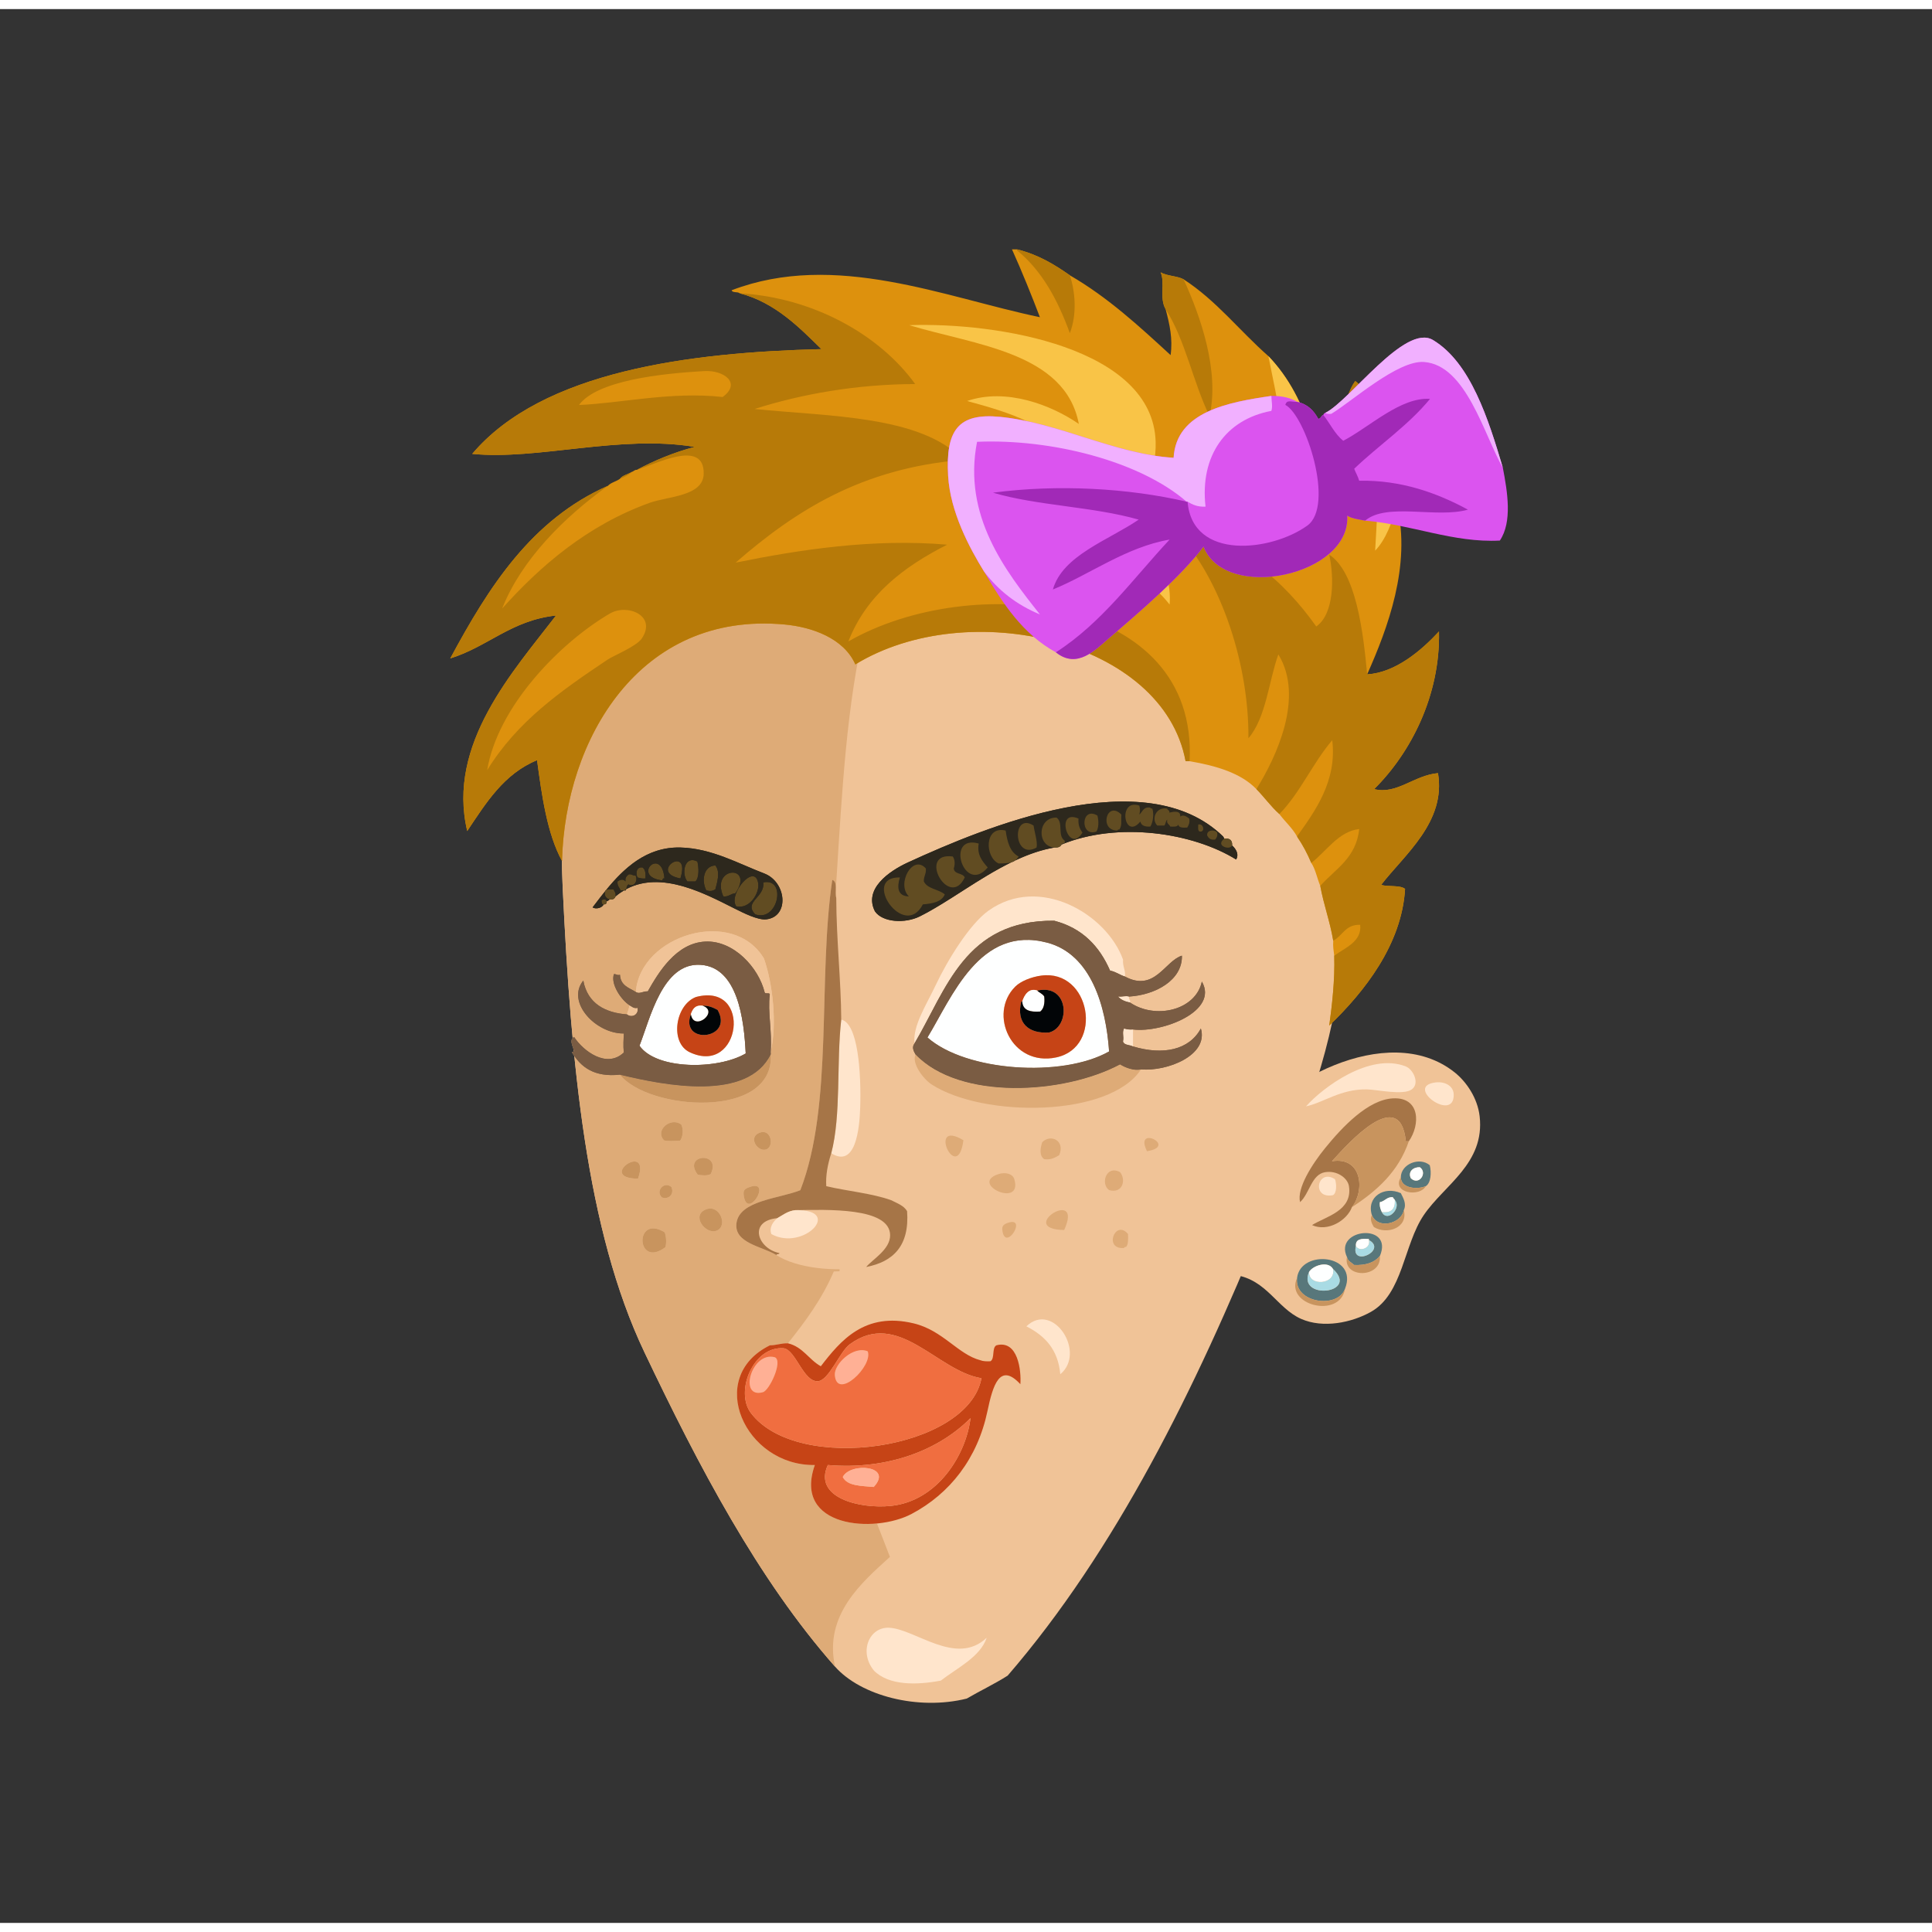 <svg xmlns="http://www.w3.org/2000/svg" width="387.295px" height="387.295px" viewBox="0 0 464.75 460.38"><rect x="0" y="0" width="464.75" height="460.38" fill="#333333" stroke="none"/><g transform="translate(24 24)"><g id="head"><g fill="" id="head" transform=""><g id="w02">					<path fill="#F0C397" d="M215.276,75.215c-10.257-0.729-24.437,1.63-32.64,4.08c-27.176,8.114-47.575,26.576-59.76,48.72       c-9.373,17.033-12.635,35.875-11.521,59.28c2.012,42.236,5.605,82.273,19.681,111.84c12.953,27.211,27.291,54.572,45.84,75.6       c6.178,6.986,19.923,10.604,31.68,7.68c3.232-1.887,6.709-3.529,9.84-5.52c25.939-30.047,45.279-69.154,61.439-108.961       c7.018-17.283,15.033-36.111,18-55.68C309.365,136.237,288.854,75.082,215.276,75.215z"/>					<path fill-rule="evenodd" fill="#DEAB77" d="M215.276,75.215c-14.382,11.59-23.734,28.192-30.479,47.761       c-0.892,2.584-1.645,5.719-2.16,8.399c-3.713,19.315-4.482,40.62-6,62.88c-1.85,27.136,0.038,52.47,1.199,77.519       c0.6,12.904-1.083,25.596,0.24,37.441c1.621,14.502,7.537,27.279,12,39.119c-6.704,6.092-15.963,13.949-13.199,26.4       c-18.549-21.027-32.887-48.389-45.84-75.6c-14.075-29.566-17.669-69.604-19.681-111.84       c-1.114-23.405,2.147-42.247,11.521-59.28c12.185-22.144,32.584-40.605,59.76-48.72       C190.84,76.845,205.02,74.485,215.276,75.215z"/>					<path fill-rule="evenodd" fill="#FFE5CC" d="M213.356,367.773c-1.533,4.629-7.124,7.275-11.04,10.32       c-5.783,1.096-12.474,1.229-16.08-2.4c-3.707-4.547-1.127-10.51,3.6-10.318C196.158,365.629,206.002,374.775,213.356,367.773z"/>				</g>				</g></g><g id="ears"><g fill="" id="ears" transform=""><g id="w09">					<path fill="#F0C397" d="M288.974,291.072c5.302,2.354,12.202,0.906,16.801-1.681c7.724-4.345,7.845-16.09,12.72-23.28       c4.93-7.271,14.726-12.406,13.44-23.76c-0.502-4.432-3.222-8.342-6-10.56c-16.295-13.003-44.361,3.396-49.681,14.88       c-4.971,10.731,0.379,22.424-3.12,33.84C280.748,281.688,283.189,288.503,288.974,291.072z"/>					<path fill-rule="evenodd" fill="#FFE5CC" d="M290.174,239.951c3.896-4.42,15.288-13.039,24-9.6       c1.757,0.693,3.437,4.059,1.44,5.52c-2.038,1.492-8.329,0.052-10.8,0C298.52,235.742,294.307,239.085,290.174,239.951z"/>					<path fill-rule="evenodd" fill="#FFE5CC" d="M321.374,234.191c2.165-0.251,4.258,0.801,4.32,2.881       C325.902,244.051,313.586,235.096,321.374,234.191z"/>					<path fill-rule="evenodd" fill="#A67547" d="M314.895,248.352c-0.24,0-0.48,0-0.721,0c-1.36-13.609-14.032,0.653-17.76,4.801       c7.257-1.169,7.963,7.054,4.8,11.039c-1.161,3.193-5.83,6.059-9.6,4.32c3.348-2.091,9.798-3.409,8.88-9.359       c-0.3-1.944-2.834-3.846-5.76-3.36c-3.261,0.54-3.704,5.126-6,7.2c-0.825-3.313,2.895-9.138,6-12.961       c4.202-5.173,10.355-11.676,16.319-12C317.698,237.671,317.661,244.419,314.895,248.352z"/>					<path fill-rule="evenodd" fill="#58777B" d="M318.974,259.152c-2.108,0.881-5.994,0.529-6-2.16       c0.067-3.213,4.537-4.932,6.961-2.881C320.375,255.843,320.229,258.391,318.974,259.152z M317.534,254.592       c-1.617-0.036-2.878,1.085-2.16,2.641C317.331,259.141,319.499,255.909,317.534,254.592z"/>					<path fill-rule="evenodd" fill="#FFE5CC" d="M297.134,257.472c0.399,1.112,0.462,3.337-0.479,3.84       C291.382,262.345,292.881,254.762,297.134,257.472z"/>					<path fill-rule="evenodd" fill="#58777B" d="M313.694,264.912c-0.57,3.263-6.269,4.725-7.681,1.199       c-1.35-4.33,2.911-7.086,6.96-5.279C313.486,261.9,314.431,263.338,313.694,264.912z M308.414,265.392       c1.396,2.625,4.786-1.06,3.12-2.88c-0.085-0.315-0.422-0.377-0.48-0.72c-1.515-0.075-1.87,1.009-3.119,1.2       C307.827,264.059,308.104,264.741,308.414,265.392z"/>					<path fill-rule="evenodd" fill="#FEFFFF" d="M311.534,262.512c0.125,2.125-0.858,3.143-3.12,2.88       c-0.31-0.65-0.587-1.333-0.479-2.399c1.249-0.191,1.604-1.275,3.119-1.2C311.112,262.135,311.449,262.196,311.534,262.512z"/>					<path fill-rule="evenodd" fill="#A9DBE4" d="M311.534,262.512c1.666,1.82-1.725,5.505-3.12,2.88       C310.676,265.654,311.659,264.637,311.534,262.512z"/>					<path fill-rule="evenodd" fill="#C8945E" d="M313.694,264.912c1.098,4.23-4.004,6.031-7.2,4.08       c-0.446-0.753-1.046-1.812-0.48-2.881C307.426,269.637,313.124,268.175,313.694,264.912z"/>					<path fill-rule="evenodd" fill="#58777B" d="M307.935,275.951c-1.269,1.532-3.304,2.298-6.24,2.16       c-0.562-0.639-1.497-0.902-1.681-1.92C296.764,269.27,311.362,267.881,307.935,275.951z M302.174,273.552       c-1.313,5.208,7.622,1.027,3.12-1.44c0-0.08,0-0.16,0-0.24C303.557,271.734,302.032,271.811,302.174,273.552z"/>					<path fill-rule="evenodd" fill="#FEFFFF" d="M305.294,272.111c0.557,2.012-2.38,2.944-3.12,1.44       c-0.142-1.741,1.383-1.817,3.12-1.681C305.294,271.951,305.294,272.031,305.294,272.111z"/>					<path fill-rule="evenodd" fill="#A9DBE4" d="M305.294,272.111c4.502,2.468-4.433,6.648-3.12,1.44       C302.914,275.056,305.851,274.123,305.294,272.111z"/>					<path fill-rule="evenodd" fill="#C8945E" d="M307.935,275.951c0.446,5.408-8.962,5.45-7.921,0.24       c0.184,1.018,1.119,1.281,1.681,1.92C304.631,278.249,306.666,277.483,307.935,275.951z"/>					<path fill-rule="evenodd" fill="#58777B" d="M299.534,283.871c-1.75,4.879-12.296,3.378-11.521-2.639       C288.856,274.225,302.88,275.502,299.534,283.871z M290.895,279.792c-2.862,6.851,12.194,5.269,5.76-0.72       C295.487,277.035,291.844,278.212,290.895,279.792z"/>					<path fill-rule="evenodd" fill="#FEFFFF" d="M296.654,279.072c0.818,3.797-5.91,4.287-5.76,0.72       C291.844,278.212,295.487,277.035,296.654,279.072z"/>					<path fill-rule="evenodd" fill="#A9DBE4" d="M296.654,279.072c6.435,5.988-8.622,7.57-5.76,0.72       C290.744,283.359,297.473,282.869,296.654,279.072z"/>					<path fill-rule="evenodd" fill="#C8945E" d="M314.895,248.352c-2.502,7.338-7.721,11.959-13.681,15.84       c3.163-3.985,2.457-12.208-4.8-11.039c3.728-4.147,16.399-18.41,17.76-4.801C314.414,248.352,314.654,248.352,314.895,248.352z       "/>					<path fill-rule="evenodd" fill="#C8945E" d="M312.974,256.992c0.006,2.689,3.892,3.041,6,2.16       C317.588,261.829,310.688,260.887,312.974,256.992z"/>					<path fill-rule="evenodd" fill="#C8945E" d="M288.014,281.232c-0.775,6.017,9.771,7.518,11.521,2.639       C298.321,291.135,284.989,287.797,288.014,281.232z"/>					<path fill-rule="evenodd" fill="#FEFFFF" d="M315.374,257.232c-0.718-1.556,0.543-2.677,2.16-2.641       C319.499,255.909,317.331,259.141,315.374,257.232z"/>				</g>				</g></g><g id="mouth"><g fill="" id="mouth" transform=""><g id="w03">					<path fill="#F0C397" d="M231.055,304.393c6.346-5.238-1.729-17.688-8.16-11.52       C227.252,295.074,230.527,298.359,231.055,304.393z"/>					<path fill="#F0C397" d="M172.015,326.232c-5.349,15.096,14.312,16.504,23.28,11.76c9.223-4.878,15.857-13.369,18.24-24.72       c1.299-6.194,2.97-11.851,7.92-6.479c0.238-3.27-0.572-10.727-5.761-9.36c-1.155,0.604-0.327,3.192-1.44,3.84       c-0.927,0.047-1.768,0.009-2.399-0.24c1.355-2.038-2.105-8.812-3.601-10.8c-5.511-7.331-22.932-11.152-31.68-10.561       c-2.829,6.611-6.846,12.035-11.039,17.28c-1.645-0.044-2.727,0.474-4.32,0.48C145.508,305.16,155.26,326.498,172.015,326.232z"/>					<path fill-rule="evenodd" fill="#FFE5CC" d="M231.055,304.393c-0.527-6.033-3.803-9.318-8.16-11.52       C229.325,286.704,237.4,299.154,231.055,304.393z"/>					<path fill-rule="evenodd" fill="#C64416" d="M211.854,301.032c0.632,0.249,1.473,0.287,2.399,0.24       c1.113-0.647,0.285-3.235,1.44-3.84c5.188-1.366,5.999,6.091,5.761,9.36c-4.95-5.371-6.621,0.285-7.92,6.479       c-2.383,11.351-9.018,19.842-18.24,24.72c-8.969,4.744-28.629,3.336-23.28-11.76c-16.755,0.266-26.507-21.072-10.8-28.8       c1.594-0.007,2.676-0.524,4.32-0.48c3.619,0.86,5.029,3.931,7.92,5.521c4.715-6.125,10.539-13.141,22.319-10.32       C202.85,293.847,206.45,299.647,211.854,301.032z M156.654,313.752c11.26,14.795,52.23,8.797,55.439-8.399       c-10.674-1.714-19.996-16.718-31.68-8.16c-2.403,1.761-5.033,8.745-7.68,8.88c-3.475,0.178-5.266-7.404-8.16-7.92       C157.266,297.485,152.674,308.521,156.654,313.752z M175.135,326.232c-3.6,7.883,7.686,10.589,15.119,9.84       c11.348-1.143,18.188-12.419,19.201-21.12C201.994,322.484,189.808,327.47,175.135,326.232z"/>					<path fill-rule="evenodd" fill="#FFB095" d="M184.734,298.873c1.352,3.52-7.389,11.902-7.92,5.76       C176.586,301.992,181.244,297.434,184.734,298.873z"/>					<path fill-rule="evenodd" fill="#FFB095" d="M162.414,300.313c1.977,0.942-1.314,7.956-2.879,8.4       C153.539,310.412,156.768,298.74,162.414,300.313z"/>					<path fill-rule="evenodd" fill="#F06E40" d="M209.455,314.952c-1.014,8.701-7.854,19.978-19.201,21.12       c-7.434,0.749-18.719-1.957-15.119-9.84C189.808,327.47,201.994,322.484,209.455,314.952z M178.734,329.112       c1.088,2.192,4.444,2.116,7.439,2.399C190.986,326.35,180.533,325.524,178.734,329.112z"/>					<path fill-rule="evenodd" fill="#FFB095" d="M186.174,331.512c-2.995-0.283-6.352-0.207-7.439-2.399       C180.533,325.524,190.986,326.35,186.174,331.512z"/>					<path fill-rule="evenodd" fill="#F06E40" d="M164.574,298.152c2.895,0.516,4.686,8.098,8.16,7.92       c2.646-0.135,5.276-7.119,7.68-8.88c11.684-8.558,21.006,6.446,31.68,8.16c-3.209,17.196-44.18,23.194-55.439,8.399       C152.674,308.521,157.266,297.485,164.574,298.152z M159.535,308.713c1.564-0.444,4.855-7.458,2.879-8.4       C156.768,298.74,153.539,310.412,159.535,308.713z M176.814,304.633c0.531,6.143,9.271-2.24,7.92-5.76       C181.244,297.434,176.586,301.992,176.814,304.633z"/>				</g>				</g></g><g id="eyes"><g fill="" id="eyes" transform=""><g id="w15">					<path fill="#F0C397" d="M265.113,209.939c-1.492,6.972-11.256,9.141-17.28,5.04c0.175-0.733-0.414-0.706-0.239-1.439       c6.298-0.374,12.867-3.916,12.719-9.839c-4.103,1.27-6.544,8.841-13.68,5.039c0.133-1.652-0.611-2.426-0.479-4.079       c-3.876-10.918-20.12-20.569-32.399-11.76c-4.516,3.239-9.862,11.921-12.721,17.998c-2.166,4.604-5.535,9.72-5.04,13.92       c-0.668,0.893-0.276,1.743,0.24,2.641c-0.985,2.194,1.933,5.958,3.84,7.2c12.393,8.068,42.824,8.002,50.4-3.601       c6.264,0.544,16.301-3.37,14.4-9.84c-2.793,5.178-9.076,6.495-16.32,4.32c0-1.36,0-2.721,0-4.08       C255.631,222.314,269.221,217.046,265.113,209.939z"/>					<path fill="#F0C397" d="M128.948,212.435c-1.608-1.005-3.675-1.505-3.808-4.137c-0.724,0.209-0.886-0.202-1.45-0.168       c-0.873,2.292,1.621,6.126,3.733,7.505c-0.141,0.788-0.361,1.505-0.613,2.193c-5.112-0.381-9.474-2.539-10.493-8.135       c-4.2,5.122,2.936,12.806,9.758,12.735c-0.08,1.454-0.2,2.874-0.016,4.567c-4.098,3.907-9.74-0.325-11.958-3.737       c-1.77,0.944,0.995,3.858-0.542,3.631c2.146,3.698,5.462,6.104,11.561,5.438c6.757,8.582,37.221,10.955,36.283-4.911       c-0.008-0.159-0.016-0.318-0.024-0.479c1.594-6.804,0.523-16.392-1.589-22.511C152.354,191.877,129.979,198.77,128.948,212.435       z"/>					<path fill="#F0C397" d="M135.753,248.144c1.081,0.239,2.469,0.14,3.847,0.051c0.652-0.789,0.875-2.648,0.291-3.858       C137.399,242.405,133.395,245.7,135.753,248.144z"/>					<path fill="#F0C397" d="M158.729,246.291c-2.921,1.092-0.424,4.781,1.64,4.005       C162.263,249.581,161.531,245.244,158.729,246.291z"/>					<path fill="#F0C397" d="M207.754,248.1C198.818,242.731,206.313,259.109,207.754,248.1L207.754,248.1z"/>					<path fill="#F0C397" d="M251.913,250.739C259.492,249.559,248.66,244.227,251.913,250.739L251.913,250.739z"/>					<path fill="#F0C397" d="M230.793,251.699c1.508-3.492-2.03-5.192-4.08-3.119c-0.502,1.444-0.723,3.286,0.48,4.08       C228.943,252.89,229.797,252.223,230.793,251.699z"/>					<path fill="#F0C397" d="M129.478,257.343C132.712,248.108,119.255,257.256,129.478,257.343L129.478,257.343z"/>					<path fill="#F0C397" d="M146.964,256.241c2.713-5.579-6.923-4.828-3.116,0.153       C144.793,256.558,146.102,256.708,146.964,256.241z"/>					<path fill="#F0C397" d="M245.434,255.779c-3.303-1.807-4.779,2.78-2.641,4.32C246.135,261.022,246.903,257.539,245.434,255.779       z"/>					<path fill="#F0C397" d="M219.993,257.46c-0.388-1.306-2.163-1.754-3.84-1.2C209.039,258.606,222.121,264.618,219.993,257.46z"/>					<path fill="#F0C397" d="M135.227,261.865c1.702,0.589,3.032-0.879,2.279-2.515       C135.798,257.855,133.571,260.313,135.227,261.865z"/>					<path fill="#F0C397" d="M156.25,259.389c-1.178,0.44-1.508,0.768-1.344,1.988C155.745,267.606,162.001,257.239,156.25,259.389z       "/>					<path fill="#F0C397" d="M145.939,264.702c-3.863,1.389-0.223,6.164,2.417,5.168       C151.195,268.798,149.185,263.536,145.939,264.702z"/>					<path fill="#F0C397" d="M231.993,269.699C236.816,259.035,220.162,269.511,231.993,269.699L231.993,269.699z"/>					<path fill="#F0C397" d="M218.313,268.02c-1.041,0.383-1.295,0.863-1.199,1.68C217.763,275.289,223.409,266.148,218.313,268.02z       "/>					<path fill="#F0C397" d="M136.057,273.839c0.309-0.918,0.221-2.71-0.177-3.595C128.499,265.767,129.011,279.126,136.057,273.839       z"/>					<path fill="#F0C397" d="M246.393,274.02c0.054-0.188,0.201-0.279,0.48-0.24c0.586-0.614,0.501-1.898,0.48-3.119       C244.285,267.012,241.395,274.464,246.393,274.02z"/>					<path fill-rule="evenodd" fill="#FFE5CC" d="M246.633,208.74c-1.289-0.39-2.188-1.172-3.6-1.439       c-2.574-5.905-6.709-10.25-13.439-11.999c-21.459-0.209-25.941,16.547-33.601,29.518c-0.495-4.2,2.875-9.315,5.04-13.92       c2.859-6.077,8.206-14.759,12.721-17.998c12.279-8.81,28.523,0.842,32.399,11.76       C246.021,206.313,246.766,207.087,246.633,208.74z"/>					<path fill-rule="evenodd" fill="#7A5C43" d="M246.633,208.74c7.136,3.802,9.577-3.769,13.68-5.039       c0.148,5.923-6.421,9.465-12.719,9.839c-0.975-0.26-1.317,0.093-2.641,0c0.674,0.766,1.686,1.193,2.88,1.439       c6.024,4.101,15.788,1.932,17.28-5.04c4.107,7.106-9.482,12.375-16.561,11.521c-0.873,0.074-1.562-0.038-2.16-0.24       c-0.512,1.129,0.037,1.829-0.239,3.12c0.259,0.941,1.632,0.768,2.399,1.2c7.244,2.175,13.527,0.857,16.32-4.32       c1.9,6.47-8.137,10.384-14.4,9.84c-1.658,0.411-3.814-0.413-5.039-1.2c-13.619,7.234-38.592,8.691-49.201-2.399       c-0.516-0.897-0.908-1.748-0.24-2.641c7.66-12.971,12.142-29.727,33.601-29.518c6.73,1.749,10.865,6.093,13.439,11.999       C244.445,207.568,245.344,208.35,246.633,208.74z M227.913,200.582c-16.278-4.298-22.966,13.25-28.8,22.798       c9.237,8.182,32.387,9.75,43.68,3.359C242.047,215.915,238.497,203.375,227.913,200.582z"/>					<path fill-rule="evenodd" fill="#F0C397" d="M161.38,226.938c0.384-5.354-0.751-9.485-0.205-13.927       c-0.086-0.494-1.056-0.014-1.222-0.421c-1.448-6.035-7.5-12.605-14.301-12.273c-7.017,0.344-11.241,7.426-13.828,11.977       c-1.085-0.1-2.015,0.756-2.876,0.142c1.031-13.665,23.406-20.558,30.843-8.008C161.904,210.546,162.975,220.134,161.38,226.938       z"/>					<path fill-rule="evenodd" fill="#FEFFFF" d="M242.793,226.739c-11.293,6.391-34.443,4.822-43.68-3.359       c5.834-9.548,12.522-27.096,28.8-22.798C238.497,203.375,242.047,215.915,242.793,226.739z M220.233,211.14       c-6.616,6.58-0.895,19.326,9.84,17.04c11.51-2.451,8.239-21.269-3.601-19.679C224.025,208.829,221.509,209.871,220.233,211.14z       "/>					<path fill-rule="evenodd" fill="#FEFFFF" d="M155.388,227.232c-6.815,3.991-21.553,3.917-25.563-1.865       c2.56-6.479,5.518-20.021,14.661-19.465C153.469,206.449,154.988,219.029,155.388,227.232z M141.917,226.935       c12.372,5.838,15.184-16.913,1.508-13.29C138.436,215.537,137.049,224.638,141.917,226.935z"/>					<path fill-rule="evenodd" fill="#C64416" d="M226.473,208.5c11.84-1.59,15.11,17.228,3.601,19.679       c-10.734,2.286-16.456-10.46-9.84-17.04C221.509,209.871,224.025,208.829,226.473,208.5z M221.913,214.739       c-0.08,0-0.159,0-0.239,0c-1.301,5.117,1.738,7.82,6.719,7.44c5.183-1.393,4.836-11.815-2.879-10.08       C223.537,211.372,222.374,213.188,221.913,214.739z"/>					<path fill-rule="evenodd" fill="#FEFFFF" d="M225.514,212.1c0.499,0.54,1.307,0.773,1.68,1.44c0.171,1.69-0.115,2.925-0.96,3.6       c-2.427,0.187-4.2-0.28-4.32-2.4C222.374,213.188,223.537,211.372,225.514,212.1z"/>					<path fill-rule="evenodd" fill="#020507" d="M225.514,212.1c7.715-1.735,8.062,8.688,2.879,10.08       c-4.98,0.38-8.02-2.323-6.719-7.44c0.08,0,0.159,0,0.239,0c0.12,2.12,1.894,2.587,4.32,2.4c0.845-0.675,1.131-1.909,0.96-3.6       C226.82,212.873,226.013,212.64,225.514,212.1z"/>					<path fill-rule="evenodd" fill="#C64416" d="M143.425,213.645c13.675-3.623,10.864,19.128-1.508,13.29       C137.049,224.638,138.436,215.537,143.425,213.645z M142.188,217.79c-2.755,7.461,10.483,6.144,6.437-1.037       c-1.027-0.552-2.097-1.057-3.655-1.022C143.105,215.568,142.607,216.644,142.188,217.79z"/>					<path fill-rule="evenodd" fill="#FFE5CC" d="M247.594,213.54c-0.175,0.733,0.414,0.706,0.239,1.439       c-1.194-0.246-2.206-0.674-2.88-1.439C246.276,213.633,246.619,213.28,247.594,213.54z"/>					<path fill-rule="evenodd" fill="#F0C397" d="M127.423,215.634c0.589,0.277,0.926,0.831,1.953,0.624       c0.311,1.697-1.44,2.5-2.566,1.569C127.063,217.139,127.282,216.422,127.423,215.634z"/>					<path fill-rule="evenodd" fill="#FEFFFF" d="M144.97,215.73c4.203,1.363-2.068,6.43-2.782,2.06       C142.607,216.644,143.105,215.568,144.97,215.73z"/>					<path fill-rule="evenodd" fill="#020507" d="M144.97,215.73c1.558-0.034,2.627,0.471,3.655,1.022       c4.046,7.181-9.192,8.498-6.437,1.037C142.902,222.16,149.173,217.094,144.97,215.73z"/>					<path fill-rule="evenodd" fill="#FFE5CC" d="M248.553,221.46c0,1.359,0,2.72,0,4.08c-0.768-0.433-2.141-0.259-2.399-1.2       c0.276-1.291-0.272-1.991,0.239-3.12C246.991,221.422,247.68,221.534,248.553,221.46z"/>					<path fill-rule="evenodd" fill="#DEAB77" d="M196.233,227.46c10.609,11.091,35.582,9.634,49.201,2.399       c1.225,0.787,3.381,1.611,5.039,1.2c-7.576,11.603-38.007,11.669-50.4,3.601C198.166,233.418,195.248,229.654,196.233,227.46z"/>					<path fill-rule="evenodd" fill="#C8945E" d="M161.404,227.416c0.938,15.866-29.525,13.493-36.283,4.911       C136.059,234.985,155.838,238.817,161.404,227.416z"/>					<path fill-rule="evenodd" fill="#C8945E" d="M139.89,244.336c0.584,1.21,0.362,3.069-0.291,3.858       c-1.378,0.089-2.766,0.188-3.847-0.051C133.395,245.7,137.399,242.405,139.89,244.336z"/>					<path fill-rule="evenodd" fill="#C8945E" d="M158.729,246.291c2.802-1.047,3.534,3.29,1.64,4.005       C158.305,251.072,155.808,247.383,158.729,246.291z"/>					<path fill-rule="evenodd" fill="#DEAB77" d="M207.754,248.1C206.313,259.109,198.818,242.731,207.754,248.1L207.754,248.1z"/>					<path fill-rule="evenodd" fill="#DEAB77" d="M251.913,250.739C248.66,244.227,259.492,249.559,251.913,250.739L251.913,250.739       z"/>					<path fill-rule="evenodd" fill="#DEAB77" d="M230.793,251.699c-0.996,0.523-1.85,1.19-3.6,0.961       c-1.203-0.794-0.982-2.636-0.48-4.08C228.763,246.507,232.301,248.207,230.793,251.699z"/>					<path fill-rule="evenodd" fill="#C8945E" d="M129.478,257.343C119.255,257.256,132.712,248.108,129.478,257.343       L129.478,257.343z"/>					<path fill-rule="evenodd" fill="#C8945E" d="M146.964,256.241c-0.863,0.467-2.171,0.316-3.116,0.153       C140.041,251.413,149.677,250.662,146.964,256.241z"/>					<path fill-rule="evenodd" fill="#DEAB77" d="M245.434,255.779c1.47,1.76,0.701,5.243-2.641,4.32       C240.654,258.56,242.131,253.973,245.434,255.779z"/>					<path fill-rule="evenodd" fill="#DEAB77" d="M216.153,256.26c1.677-0.554,3.452-0.105,3.84,1.2       C222.121,264.618,209.039,258.606,216.153,256.26z"/>					<path fill-rule="evenodd" fill="#C8945E" d="M137.506,259.351c0.753,1.636-0.577,3.104-2.279,2.515       C133.571,260.313,135.798,257.855,137.506,259.351z"/>					<path fill-rule="evenodd" fill="#C8945E" d="M156.25,259.389c5.751-2.149-0.506,8.218-1.344,1.988       C154.743,260.156,155.072,259.829,156.25,259.389z"/>					<path fill-rule="evenodd" fill="#C8945E" d="M145.939,264.702c3.246-1.166,5.256,4.096,2.417,5.168       C145.717,270.866,142.076,266.091,145.939,264.702z"/>					<path fill-rule="evenodd" fill="#DEAB77" d="M231.993,269.699C220.162,269.511,236.816,259.035,231.993,269.699       L231.993,269.699z"/>					<path fill-rule="evenodd" fill="#DEAB77" d="M218.313,268.02c5.097-1.871-0.55,7.27-1.199,1.68       C217.018,268.883,217.271,268.402,218.313,268.02z"/>					<path fill-rule="evenodd" fill="#C8945E" d="M135.879,270.244c0.398,0.885,0.486,2.677,0.177,3.595       C129.011,279.126,128.499,265.767,135.879,270.244z"/>					<path fill-rule="evenodd" fill="#DEAB77" d="M247.354,270.66c0.021,1.221,0.105,2.505-0.48,3.119       c-0.279-0.039-0.427,0.053-0.48,0.24C241.395,274.464,244.285,267.012,247.354,270.66z"/>					<path fill-rule="evenodd" fill="#7A5C43" d="M125.122,232.327c-6.099,0.665-9.415-1.74-11.561-5.438       c1.537,0.228-1.228-2.687,0.542-3.631c2.219,3.412,7.861,7.645,11.958,3.737c-0.184-1.693-0.064-3.113,0.016-4.567       c-6.822,0.07-13.958-7.613-9.758-12.735c1.019,5.596,5.381,7.754,10.493,8.135c1.126,0.931,2.877,0.128,2.566-1.569       c-1.027,0.207-1.364-0.347-1.953-0.624c-2.113-1.379-4.606-5.213-3.733-7.505c0.564-0.033,0.726,0.378,1.45,0.168       c0.133,2.632,2.2,3.132,3.808,4.137c0.862,0.614,1.791-0.241,2.876-0.142c2.587-4.551,6.811-11.633,13.828-11.977       c6.801-0.332,12.853,6.238,14.301,12.273c0.166,0.407,1.136-0.073,1.222,0.421c-0.546,4.441,0.589,8.573,0.205,13.927       c0.008,0.16,0.016,0.319,0.024,0.479C155.838,238.817,136.059,234.985,125.122,232.327z M144.486,205.902       c-9.143-0.557-12.101,12.985-14.661,19.465c4.009,5.782,18.748,5.856,25.563,1.865       C154.988,219.029,153.469,206.449,144.486,205.902z"/>					<path fill-rule="evenodd" fill="#7A5C43" d="M246.633,208.74c7.136,3.802,9.577-3.769,13.68-5.039       c0.148,5.923-6.421,9.465-12.719,9.839c-0.975-0.26-1.317,0.093-2.641,0c0.674,0.766,1.686,1.193,2.88,1.439       c6.024,4.101,15.788,1.932,17.28-5.04c4.107,7.106-9.482,12.375-16.561,11.521c-0.873,0.074-1.562-0.038-2.16-0.24       c-0.512,1.129,0.037,1.829-0.239,3.12c0.259,0.941,1.632,0.768,2.399,1.2c7.244,2.175,13.527,0.857,16.32-4.32       c1.9,6.47-8.137,10.384-14.4,9.84c-1.658,0.411-3.814-0.413-5.039-1.2c-13.619,7.234-38.592,8.691-49.201-2.399       c-0.516-0.897-0.908-1.748-0.24-2.641c7.66-12.971,12.142-29.727,33.601-29.518c6.73,1.749,10.865,6.093,13.439,11.999       C244.445,207.568,245.344,208.35,246.633,208.74z M227.913,200.582c-16.278-4.298-22.966,13.25-28.8,22.798       c9.237,8.182,32.387,9.75,43.68,3.359C242.047,215.915,238.497,203.375,227.913,200.582z"/>					<path fill-rule="evenodd" fill="#7A5C43" d="M125.122,232.327c-6.099,0.665-9.415-1.74-11.561-5.438       c1.537,0.228-1.228-2.687,0.542-3.631c2.219,3.412,7.861,7.645,11.958,3.737c-0.184-1.693-0.064-3.113,0.016-4.567       c-6.822,0.07-13.958-7.613-9.758-12.735c1.019,5.596,5.381,7.754,10.493,8.135c1.126,0.931,2.877,0.128,2.566-1.569       c-1.027,0.207-1.364-0.347-1.953-0.624c-2.113-1.379-4.606-5.213-3.733-7.505c0.564-0.033,0.726,0.378,1.45,0.168       c0.133,2.632,2.2,3.132,3.808,4.137c0.862,0.614,1.791-0.241,2.876-0.142c2.587-4.551,6.811-11.633,13.828-11.977       c6.801-0.332,12.853,6.238,14.301,12.273c0.166,0.407,1.136-0.073,1.222,0.421c-0.546,4.441,0.589,8.573,0.205,13.927       c0.008,0.16,0.016,0.319,0.024,0.479C155.838,238.817,136.059,234.985,125.122,232.327z M144.486,205.902       c-9.143-0.557-12.101,12.985-14.661,19.465c4.009,5.782,18.748,5.856,25.563,1.865       C154.988,219.029,153.469,206.449,144.486,205.902z"/>				</g>				</g></g><g id="eyebrow"><g fill="" id="eyebrow" transform=""><g id="w02">					<path fill="none" d="M122.635,190.167c-0.112-0.026-0.22-0.064-0.32-0.112C122.415,190.103,122.521,190.141,122.635,190.167z"/>					<polygon fill="none" points="121.621,188.14 121.621,188.141 121.62,188.143      "/>					<polygon fill="none" points="121.775,187.953 121.775,187.953 121.775,187.953      "/>					<path fill="none" d="M219.261,181.248c0.01-0.003,0.021-0.004,0.031-0.007l0,0       C219.282,181.244,219.271,181.245,219.261,181.248z"/>					<polygon fill="none" points="126.632,187.708 126.632,187.708 126.632,187.708      "/>					<path fill="none" d="M220.591,180.447c0.011-0.012,0.023-0.022,0.034-0.034C220.614,180.424,220.602,180.434,220.591,180.447z"/>					<path fill="none" d="M218.677,181.38c-0.011,0.002-0.025,0.003-0.036,0.005C218.651,181.383,218.666,181.382,218.677,181.38z"/>					<path fill="none" d="M126.754,187.266c0.008-0.033,0.018-0.065,0.026-0.099C126.771,187.201,126.762,187.233,126.754,187.266z"/>					<path fill="none" d="M126.938,186.788c-0.047,0.07-0.085,0.148-0.115,0.235C126.854,186.936,126.892,186.858,126.938,186.788z"/>					<path fill="none" d="M122.181,189.975c-0.048-0.028-0.098-0.054-0.142-0.087C122.083,189.921,122.133,189.947,122.181,189.975z       "/>					<path fill="none" d="M121.813,189.674c0.02,0.022,0.043,0.04,0.063,0.062C121.856,189.715,121.833,189.697,121.813,189.674z"/>					<path fill="none" d="M121.658,189.448c-0.005-0.009-0.011-0.017-0.016-0.024C121.647,189.431,121.653,189.439,121.658,189.448z       "/>					<path fill="none" d="M126.979,186.735c0.058-0.07,0.123-0.131,0.215-0.167C127.103,186.604,127.036,186.665,126.979,186.735z"/>					<path fill="#2D281D" d="M272.395,177.208c0.086-1.286-0.598-1.803-1.92-1.68c0.001-0.241-0.194-0.286-0.24-0.48       c-18.786-18.332-57.376-2.244-75.84,6.24c-4.578,2.104-10.678,6.393-7.92,11.76c1.861,2.688,7.256,2.966,10.8,1.2       c6.713-3.344,14.114-9.143,22.018-13.007c-0.01,0.003-0.021,0.004-0.031,0.007c0.01-0.003,0.021-0.004,0.031-0.007l0,0l0,0       c0.1-0.03,0.186-0.071,0.277-0.107c0.056-0.022,0.115-0.041,0.168-0.066c0.137-0.063,0.262-0.139,0.383-0.22       c3.113-1.46,6.3-2.609,9.555-3.16c0.854,0.055,1.438-0.161,1.68-0.72c13.657-5.576,31.545-2.864,42,3.601       C274.179,179.172,273.109,177.838,272.395,177.208z M218.641,181.385c0.011-0.002,0.025-0.003,0.036-0.005       C218.666,181.382,218.651,181.383,218.641,181.385z M220.591,180.447c0.011-0.013,0.023-0.022,0.034-0.034       C220.614,180.424,220.602,180.435,220.591,180.447z"/>					<path fill="#2D281D" d="M159.834,183.927c-6.256-2.38-12.648-6.05-20.159-6.24c-8.141-0.205-13.635,5.033-17.899,10.266l0,0       l0,0l0,0c-0.03,0.021-0.075,0.028-0.101,0.055c-0.023,0.045-0.034,0.089-0.054,0.134c0,0,0,0,0-0.001       c0,0.002,0,0.002-0.001,0.003c0.001-0.001,0.001-0.001,0.001-0.002c-1.094,1.352-2.11,2.698-3.066,3.946       c0.843,0.546,2.371,0.07,2.64-0.72c0.523,0.043,0.764-0.196,0.72-0.72c0.284-0.117,0.544-0.257,0.721-0.48       c-0.113-0.026-0.22-0.064-0.32-0.112c0.101,0.048,0.208,0.086,0.32,0.112c0.849,0.129,1.236-0.203,1.439-0.72       c0.664-0.559,1.347-1.03,2.041-1.44c0.12,0,0.239,0,0.359,0c0.07-0.082,0.118-0.187,0.157-0.3l0,0l0,0l0,0l0,0       c8.499-4.548,18.918,1.063,26.003,4.62c2.172,1.09,5.674,2.861,7.68,2.64C165.953,194.344,165.224,185.989,159.834,183.927z        M126.938,186.788c-0.047,0.07-0.085,0.148-0.115,0.235C126.854,186.936,126.892,186.858,126.938,186.788z M121.643,189.423       c0.005,0.008,0.011,0.016,0.016,0.024C121.653,189.439,121.647,189.431,121.643,189.423z M121.813,189.674       c0.02,0.022,0.043,0.041,0.063,0.062C121.856,189.714,121.833,189.697,121.813,189.674z M122.039,189.888       c0.044,0.033,0.094,0.059,0.142,0.087C122.133,189.947,122.083,189.921,122.039,189.888z M126.78,187.167       c-0.009,0.033-0.019,0.065-0.026,0.099C126.762,187.233,126.771,187.201,126.78,187.167z M126.979,186.735       c0.057-0.07,0.123-0.131,0.215-0.167C127.103,186.604,127.037,186.665,126.979,186.735z"/>					<path fill-rule="evenodd" fill="#2D281D" d="M270.475,175.528c-0.28,0.359-0.693,0.587-0.72,1.199       c0.101,0.925,2.122,1.445,2.64,0.48c0.715,0.631,1.784,1.965,0.96,3.36c-10.455-6.465-28.343-9.177-42-3.601       c0.097-0.463,1.099-0.021,0.72-0.96c-1.755-1.244-0.209-4.304-1.92-5.52c-4.629-0.084-4.813,6.938-0.479,7.199       c-11.842,2.002-22.821,11.788-32.4,16.561c-3.544,1.766-8.938,1.487-10.8-1.2c-2.758-5.367,3.342-9.656,7.92-11.76       c18.464-8.484,57.054-24.572,75.84-6.24C270.28,175.242,270.476,175.287,270.475,175.528z M250.314,171.448       c0.225,0.976,1.108,1.291,2.399,1.2c0.639-0.943,0.923-3.041,0.48-4.32c-0.187-0.054-0.474-0.007-0.48-0.24       c-1.704-0.265-1.851,1.029-2.64,1.68c0.209-0.954,0.209-1.205,0-2.159C244.799,165.786,246.381,176.169,250.314,171.448z        M254.395,172.408c0.56,0,1.12,0,1.68,0c0.348-0.373,0.32-1.12,0.72-1.44c-0.244,1.045,0.497,1.104,0.721,1.681       c0.825,0.024,1.724,0.123,1.92-0.48c0.153,0.807,1.15,0.77,2.16,0.72c0.315-0.563,0.669-1.091,0.479-2.16       c-0.495-0.367-1.406-1.113-2.16-0.479c0.134-1.535-1.618-1.205-2.64-0.96c0.175-0.655-0.477-0.483-0.48-0.96       C254.084,167.789,252.854,170.875,254.395,172.408z M244.794,173.608c0.053-0.188,0.201-0.279,0.48-0.24       c0.676-1.09,0.352-1.837,0.48-3.601C242.235,166.211,240.275,173.626,244.794,173.608z M239.755,173.847       c0.543-0.969,0.593-2.378,0.239-3.84C235.995,167.616,235.734,175.296,239.755,173.847z M236.395,174.087       c-0.772-1.028-1.059-1.965-0.96-3.36C229.646,168.185,233.056,179.611,236.395,174.087z M225.354,177.687       c0.274-1.45-0.489-3.572-0.72-5.279C219.292,169.007,219.699,180.906,225.354,177.687z M264.954,173.847       c0.961-0.283,0.406-2.02-0.72-1.68C264.267,172.935,263.998,174.004,264.954,173.847z M216.234,181.528       c2.638-0.021,3.952-0.192,4.8-1.681c-2.076-1.044-2.722-3.518-3.12-6.239C212.699,172.376,212.885,180.048,216.234,181.528z        M266.395,174.807c0.339,0.621,0.775,1.145,1.92,0.96c0.318-0.401,0.636-0.804,0.479-1.68       C268.207,173.28,266.183,173.425,266.395,174.807z M213.595,182.488c-1.32-1.542-2.624-3.046-2.16-5.761       C203.235,174.442,207.945,189.25,213.595,182.488z M208.074,184.887c-0.47-1.13-2.518-0.682-2.64-2.16       c0.333-1.061,0.285-2.098-0.24-2.88C196.468,178.686,204.354,192.74,208.074,184.887z M194.635,189.448       c-2.725-0.051-2.909-2.187-2.16-4.561c-9.477-0.213,1.005,15.237,5.52,6.48c2.36-0.2,4.534-0.586,5.28-2.4       c-1.45-1.27-4.169-1.271-5.04-3.12c-0.07-1.27,0.621-1.778,0.479-3.12C195.57,179.174,191.569,186.463,194.635,189.448z"/>					<path fill-rule="evenodd" fill="#614C22" d="M256.794,168.328c0.004,0.477,0.655,0.305,0.48,0.96       c1.021-0.245,2.773-0.575,2.64,0.96c0.754-0.634,1.665,0.112,2.16,0.479c0.189,1.069-0.164,1.597-0.479,2.16       c-1.01,0.05-2.007,0.087-2.16-0.72c-0.196,0.604-1.095,0.505-1.92,0.48c-0.224-0.577-0.965-0.636-0.721-1.681       c-0.399,0.32-0.372,1.067-0.72,1.44c-0.56,0-1.12,0-1.68,0C252.854,170.875,254.084,167.789,256.794,168.328z"/>					<path fill-rule="evenodd" fill="#614C22" d="M245.755,169.767c-0.129,1.764,0.195,2.511-0.48,3.601       c-0.279-0.039-0.428,0.053-0.48,0.24C240.275,173.626,242.235,166.211,245.755,169.767z"/>					<path fill-rule="evenodd" fill="#614C22" d="M239.994,170.007c0.354,1.462,0.304,2.871-0.239,3.84       C235.734,175.296,235.995,167.616,239.994,170.007z"/>					<path fill-rule="evenodd" fill="#614C22" d="M235.435,170.727c-0.099,1.396,0.188,2.332,0.96,3.36       C233.056,179.611,229.646,168.185,235.435,170.727z"/>					<path fill-rule="evenodd" fill="#614C22" d="M231.354,176.967c-0.242,0.559-0.826,0.774-1.68,0.72       c-4.334-0.262-4.149-7.283,0.479-7.199c1.711,1.216,0.165,4.275,1.92,5.52C232.453,176.947,231.451,176.504,231.354,176.967z"/>					<path fill-rule="evenodd" fill="#614C22" d="M224.635,172.408c0.23,1.707,0.994,3.829,0.72,5.279       C219.699,180.906,219.292,169.007,224.635,172.408z"/>					<path fill-rule="evenodd" fill="#614C22" d="M264.234,172.167c1.126-0.34,1.681,1.396,0.72,1.68       C263.998,174.004,264.267,172.935,264.234,172.167z"/>					<path fill-rule="evenodd" fill="#614C22" d="M217.914,173.608c0.398,2.722,1.044,5.195,3.12,6.239       c-0.848,1.488-2.162,1.659-4.8,1.681C212.885,180.048,212.699,172.376,217.914,173.608z"/>					<path fill-rule="evenodd" fill="#614C22" d="M268.794,174.087c0.156,0.876-0.161,1.278-0.479,1.68       c-1.145,0.185-1.581-0.339-1.92-0.96C266.183,173.425,268.207,173.28,268.794,174.087z"/>					<path fill-rule="evenodd" fill="#614C22" d="M270.475,175.528c1.322-0.123,2.006,0.394,1.92,1.68       c-0.518,0.965-2.539,0.444-2.64-0.48C269.781,176.115,270.194,175.887,270.475,175.528z"/>					<path fill-rule="evenodd" fill="#614C22" d="M211.435,176.727c-0.464,2.715,0.84,4.219,2.16,5.761       C207.945,189.25,203.235,174.442,211.435,176.727z"/>					<path fill-rule="evenodd" fill="#614C22" d="M205.194,179.847c0.525,0.782,0.573,1.819,0.24,2.88       c0.122,1.479,2.17,1.03,2.64,2.16C204.354,192.74,196.468,178.686,205.194,179.847z"/>					<path fill-rule="evenodd" fill="#614C22" d="M139.675,185.127C131.749,183.654,142.302,176.635,139.675,185.127       L139.675,185.127z"/>					<path fill-rule="evenodd" fill="#614C22" d="M143.755,181.047c0.353,1.459,0.48,3.947-0.48,4.8c-0.64,0-1.28,0-1.92,0       C139.893,184.124,140.56,179.461,143.755,181.047z"/>					<path fill-rule="evenodd" fill="#614C22" d="M135.834,185.127c-0.408-0.088-0.452,0.188-0.479,0.48       C127.719,184.713,135.167,177.198,135.834,185.127z"/>					<path fill-rule="evenodd" fill="#614C22" d="M198.714,182.727c0.142,1.342-0.55,1.851-0.479,3.12       c0.871,1.85,3.59,1.851,5.04,3.12c-0.746,1.814-2.92,2.2-5.28,2.4c-4.515,8.757-14.996-6.693-5.52-6.48       c-0.749,2.374-0.564,4.51,2.16,4.561C191.569,186.463,195.57,179.174,198.714,182.727z"/>					<path fill-rule="evenodd" fill="#614C22" d="M148.074,187.767c-0.769,0.428-1.211,0.466-2.16,0.24       c-1.202-2.223-0.724-5.896,2.16-6C149.382,183.57,148.441,186.286,148.074,187.767z"/>					<path fill-rule="evenodd" fill="#614C22" d="M130.555,182.488c0.679,0.441,0.792,1.447,0.72,2.64       c-0.825,0.105-1.346-0.095-1.92-0.24C128.872,183.855,129.083,182.273,130.555,182.488z"/>					<path fill-rule="evenodd" fill="#614C22" d="M149.994,189.448c-3.186-7.32,7.684-7.677,2.88-0.721       C151.704,188.757,151.35,189.602,149.994,189.448z"/>					<path fill-rule="evenodd" fill="#614C22" d="M127.194,184.167c0.833-0.192,0.923,0.357,1.68,0.24       c0.674,1.313-0.389,2.915-1.68,2.16c-0.518,0.202-0.387,1.053-0.72,1.439c-0.4,0-0.8,0-1.2,0       c-0.237-0.723-0.849-1.071-0.72-2.16c0.585-0.454,1.424-0.662,1.92,0C126.32,184.894,126.779,184.552,127.194,184.167z"/>					<path fill-rule="evenodd" fill="#614C22" d="M153.114,191.847c-2.082-2.858,4.503-10.689,5.28-5.52       C158.739,188.623,156.354,192.579,153.114,191.847z"/>					<path fill-rule="evenodd" fill="#614C22" d="M157.675,193.767c-2.927-3.016,2.423-4.105,1.92-7.68       C165.27,184.848,163.258,195.687,157.675,193.767z"/>					<path fill-rule="evenodd" fill="#614C22" d="M124.074,189.448c-0.203,0.517-0.591,0.849-1.439,0.72       c-0.927-0.218-1.481-1.177-0.96-2.16c0.349-0.371,1.229-0.211,1.92-0.24C123.796,188.287,124.216,188.586,124.074,189.448z"/>					<path fill-rule="evenodd" fill="#614C22" d="M121.914,190.648c0.044,0.523-0.196,0.763-0.72,0.72c-0.08,0-0.16,0-0.24,0       c-0.187-0.214-0.258-0.542-0.239-0.96C121.021,190.081,121.89,190.037,121.914,190.648z"/>					<path fill-rule="evenodd" fill="#2D281D" d="M121.194,191.368c-0.269,0.79-1.797,1.266-2.64,0.72       c4.699-6.138,10.778-14.661,21.12-14.4c7.511,0.19,13.903,3.86,20.159,6.24c5.39,2.062,6.119,10.417,0.48,11.04       c-2.006,0.222-5.508-1.55-7.68-2.64c-7.814-3.924-19.684-10.346-28.561-2.88c0.142-0.861-0.278-1.161-0.479-1.681       c-0.691,0.029-1.571-0.131-1.92,0.24c-0.521,0.983,0.033,1.942,0.96,2.16c-0.177,0.224-0.437,0.363-0.721,0.48       c-0.024-0.611-0.894-0.567-1.199-0.24c-0.019,0.418,0.053,0.746,0.239,0.96C121.034,191.368,121.114,191.368,121.194,191.368z        M159.595,186.087c0.503,3.574-4.847,4.664-1.92,7.68C163.258,195.687,165.27,184.848,159.595,186.087z M139.675,185.127       C142.302,176.635,131.749,183.654,139.675,185.127L139.675,185.127z M141.354,185.847c0.64,0,1.28,0,1.92,0       c0.961-0.853,0.833-3.341,0.48-4.8C140.56,179.461,139.893,184.124,141.354,185.847z M135.354,185.608       c0.027-0.293,0.071-0.568,0.479-0.48C135.167,177.198,127.719,184.713,135.354,185.608z M148.074,182.007       c-2.884,0.104-3.362,3.777-2.16,6c0.949,0.226,1.392,0.188,2.16-0.24C148.441,186.286,149.382,183.57,148.074,182.007z        M129.354,184.887c0.574,0.146,1.095,0.346,1.92,0.24c0.072-1.192-0.041-2.198-0.72-2.64       C129.083,182.273,128.872,183.855,129.354,184.887z M152.874,188.727c4.804-6.956-6.065-6.6-2.88,0.721       C151.35,189.602,151.704,188.757,152.874,188.727z M126.475,185.847c-0.496-0.662-1.335-0.454-1.92,0       c-0.129,1.089,0.482,1.438,0.72,2.16c0.4,0,0.8,0,1.2,0c0.333-0.387,0.202-1.237,0.72-1.439c1.291,0.755,2.354-0.847,1.68-2.16       c-0.757,0.117-0.847-0.433-1.68-0.24C126.779,184.552,126.32,184.894,126.475,185.847z M158.395,186.328       c-0.777-5.17-7.362,2.661-5.28,5.52C156.354,192.579,158.739,188.623,158.395,186.328z"/>					<path fill-rule="evenodd" fill="#614C22" d="M250.074,167.608c0.209,0.954,0.209,1.205,0,2.159       c0.789-0.65,0.936-1.944,2.64-1.68c0.007,0.233,0.294,0.187,0.48,0.24c0.442,1.279,0.158,3.377-0.48,4.32       c-1.291,0.091-2.175-0.225-2.399-1.2C246.381,176.169,244.799,165.786,250.074,167.608z"/>				</g>				</g></g><g id="nose"><g fill="" id="nose" transform=""><g id="w08">					<path fill="#F0C397" d="M190.364,262.522c-0.173-4.723-0.463-9.282-0.845-13.724c-1.637-2.243-2.88-4.793-3.635-7.446       c-1.616-5.681-1.081-11.624,0.264-17.393c-2.267-12.039-5.325-23.248-8.985-34.158c-0.406-1.353,0.424-3.942-0.959-4.319       c-3.52,23.861,0.309,54.011-7.68,74.64c-5.105,2.045-14.627,2.444-15.361,7.92c-0.648,4.843,6.252,5.604,9.602,7.68       c4.787,3.13,13.965,4.169,21.6,2.88c6.488-1.271,10.455-5.064,9.84-13.439C193.405,263.801,191.79,263.256,190.364,262.522z"/>					<path fill-rule="evenodd" fill="#FFE5CC" d="M178.364,219.082c4.041,0.874,4.822,12.745,4.561,21.12       c-0.168,5.321-1.139,14.647-6.961,11.04C178.381,242.017,177.182,229.45,178.364,219.082z"/>					<path fill-rule="evenodd" fill="#A67547" d="M190.364,262.522c1.426,0.733,3.041,1.278,3.84,2.64       c0.615,8.375-3.352,12.168-9.84,13.439c1.463-1.813,5.807-4.197,5.76-7.68c-0.092-6.721-15.145-6.115-22.801-6       c-1.863,0.216-2.982,1.178-4.318,1.92c-7.119,0.688-4.75,7.358,0.479,8.4c-0.004,0.396-0.666,0.134-0.719,0.479       c-3.35-2.076-10.25-2.837-9.602-7.68c0.734-5.476,10.256-5.875,15.361-7.92c7.988-20.629,4.16-50.778,7.68-74.64       c1.383,0.377,0.553,2.967,0.959,4.319c0.041,10.149,1.146,19.879,1.201,29.28c-1.182,10.368,0.018,22.935-2.4,32.16       c-0.848,2.572-1.379,5.37-1.199,7.92C179.887,260.358,185.706,260.86,190.364,262.522z"/>					<path fill-rule="evenodd" fill="#FFE5CC" d="M163.004,266.842c1.336-0.742,2.455-1.704,4.318-1.92       c11.699-0.236,1.947,9.979-5.76,5.76C160.928,269.078,162.051,267.61,163.004,266.842z"/>				</g>				</g></g><g id="hair1"><g fill="" id="hair1" transform=""><g id="w09">					<g>						<path fill="#DD910D" d="M321.915,159.797c-5.793,0.516-9.904,5.217-15.359,3.842c8.777-8.684,15.933-22.49,15.6-37.922        c-4.277,4.605-10.43,9.889-17.279,10.32c4.955-11.121,10.59-26.154,7.199-40.559c-0.723-9.438-3.818-16.502-6.719-23.762        c-1.095-2.105-1.426-4.975-3.361-6.238c-2.992,4.287-3.175,11.383-6,15.84c-1.043,1.115-1.451,2.869-2.639,3.84        c-0.382-2.26-0.906-4.375-1.681-6.24c-2.195-7.805-5.671-14.33-10.56-19.439c-6.902-6.059-12.529-13.391-20.4-18.48        c-1.568-0.832-4.032-0.768-5.52-1.68c1.138,2.68-0.376,6.072,1.199,8.879c0.957,3.617,1.749,7.082,1.2,11.041        c-7.546-6.934-15.068-13.893-24.239-19.201c-3.718-2.602-7.64-5-12.721-6.24c-0.4,0-0.801,0-1.2,0        c2.345,5.176,4.869,11.451,6.72,16.32c-22.835-4.748-49.256-16.002-74.16-6.479c0.201,0.68,1.475,0.285,1.92,0.719        c8.651,2.23,14.578,8.463,19.681,13.439c-31.617,0.785-67.11,5.248-84,25.201c15.757,1.566,35.526-4.691,53.521-1.68        c-5.123,1.355-9.688,3.273-13.92,5.52c-0.598-0.037-0.744,0.377-1.201,0.48c-0.913,0.605-2.23,0.809-2.879,1.68        c-0.873,0.646-2.158,0.881-2.881,1.68c-18.364,8.115-28.662,24.297-37.92,41.52c9.094-2.826,14.672-9.168,25.44-10.32        c-10.237,13.355-26.326,30.932-21.36,51.84c4.521-6.758,8.804-13.756,16.801-17.039c1.12,8.357,2.398,17.672,6,24.24        c0.738-29.174,18.556-60.109,53.52-56.881c6.586,0.609,14.241,3.271,17.04,9.602c27.198-16.609,74.047-5.82,79.44,23.279        c0.319,0,0.64,0,0.959,0c6.482,1.117,12.344,2.857,16.08,6.721c1.908,1.932,3.488,4.191,5.521,6        c1.4,1.879,3.179,3.381,4.319,5.52c1.303,1.898,2.415,3.984,3.36,6.24c1.022,1.537,1.407,3.713,2.16,5.52        c0.839,4.602,2.345,8.535,3.12,13.199c-0.107,1.387,0.101,2.459,0.24,3.6c0.188,5.777-0.55,12.105-1.2,16.801        c8.449-8.139,17.441-19.479,18.239-32.879c-1.263-0.977-4.035-0.445-5.76-0.961        C313.88,179.367,323.885,171.547,321.915,159.797z"/>						<g>							<path fill-rule="evenodd" fill="#B77A08" d="M220.636,33.797c5.081,1.24,9.003,3.639,12.721,6.24         c1.32,3.998,1.746,9.383,0,13.92c-2.902-7.979-6.707-15.053-12.721-19.92C220.636,33.957,220.636,33.877,220.636,33.797z"/>							<path fill-rule="evenodd" fill="#B77A08" d="M260.716,40.998c4.033,8.781,8.703,22.051,6.24,32.879         c-3.975-8.104-5.83-18.328-10.561-25.68c-1.575-2.807-0.062-6.199-1.199-8.879C256.684,40.23,259.147,40.166,260.716,40.998z         "/>							<path fill-rule="evenodd" fill="#F9C447" d="M281.116,59.479c4.889,5.109,8.364,11.635,10.56,19.439         c-0.991,5.889-3.981,11.057-7.681,13.439C285.804,79.742,283.304,70.607,281.116,59.479z"/>							<path fill-rule="evenodd" fill="#F9C447" d="M305.356,71.717c2.9,7.26,5.996,14.324,6.719,23.762         c-1.293,4.066-2.654,8.064-5.279,10.799c0.563-10.561,1.854-23.658-1.92-32.879         C304.916,72.719,305.315,72.398,305.356,71.717z"/>							<path fill-rule="evenodd" fill="#B77A08" d="M304.876,136.037c6.85-0.432,13.002-5.715,17.279-10.32         c0.333,15.432-6.822,29.238-15.6,37.922c5.455,1.375,9.566-3.326,15.359-3.842c1.97,11.75-8.035,19.57-13.68,26.881         c1.725,0.516,4.497-0.016,5.76,0.961c-0.798,13.4-9.79,24.74-18.239,32.879c0.65-4.695,1.388-11.023,1.2-16.801         c2.519-1.904,6.703-3.344,6.24-7.439c-3.545-0.104-4.239,2.641-6.48,3.84c-0.775-4.664-2.281-8.598-3.12-13.199         c3.608-4.072,8.669-6.691,9.36-13.68c-5.018,0.598-7.887,5.381-11.521,8.16c-0.945-2.256-2.058-4.342-3.36-6.24         c0-0.08,0-0.16,0-0.24c4.244-5.928,9.597-13.27,8.4-23.041c-4.69,5.471-7.686,12.635-12.72,17.762         c-2.032-1.809-3.612-4.068-5.521-6c4.816-7.75,11.58-22.117,5.28-32.4c-2.255,6.168-2.945,15.268-7.2,20.16         c0.146-17.457-6.377-37.785-17.039-49.441c14.846,1.916,25.742,11.826,33.359,22.561c4.348-3.039,4.319-11.822,3.12-17.279         C302.161,111.438,303.912,125.582,304.876,136.037z"/>							<path fill-rule="evenodd" fill="#B77A08" d="M262.155,156.918c-0.319,0-0.64,0-0.959,0         c-5.394-29.1-52.242-39.889-79.44-23.279c-2.799-6.33-10.454-8.992-17.04-9.602c-34.964-3.229-52.781,27.707-53.52,56.881         c-3.602-6.568-4.88-15.883-6-24.24c-7.997,3.283-12.279,10.281-16.801,17.039c-4.966-20.908,11.123-38.484,21.36-51.84         c-10.769,1.152-16.347,7.494-25.44,10.32c9.258-17.223,19.556-33.404,37.92-41.52c-10.484,7.521-20.795,17.756-25.439,29.52         c9.146-10.205,20.521-20.059,35.52-25.439c4.352-1.561,12.843-1.533,12.961-6.961c0.185-8.539-11.742-2.242-16.08-0.959         c4.232-2.246,8.797-4.164,13.92-5.52c-17.994-3.012-37.764,3.246-53.521,1.68c16.89-19.953,52.383-24.416,84-25.201         c-5.103-4.977-11.029-11.209-19.681-13.439c17.461,1.025,33.459,9.738,42.24,21.84c-14.108,0.047-27.348,2.406-38.64,6         c18.111,1.84,40.126,1.555,50.16,12.24c-24.517,1.963-40.544,12.416-54.72,24.721c15.355-3.121,33.076-5.848,50.88-4.32         c-10.389,5.291-19.347,12.012-23.761,23.279C209.705,111.129,264.274,116.971,262.155,156.918z M145.516,63.078         c-10.725,0.586-25.945,2.314-30.239,8.16c10.197-0.43,22.236-3.301,34.56-1.92C154.483,65.9,150.022,62.832,145.516,63.078z          M122.235,132.438c1.254-0.838,6.896-3.146,8.16-5.039c3.68-5.51-3.484-8.449-7.68-6         c-11.872,6.932-26.973,22.258-29.52,37.68C100.44,147.33,110.832,140.064,122.235,132.438z"/>							<path fill-rule="evenodd" fill="#B77A08" d="M125.116,88.998c0.648-0.871,1.966-1.074,2.879-1.68         C127.236,88.078,126.213,88.574,125.116,88.998z"/>							<path fill-rule="evenodd" fill="#F9C447" d="M221.356,103.398c3.388-3.732,10.127-4.113,15.6-5.76         c-1.779-8.227-10.963-10.311-19.68-10.801c3.445-3.229,10.782-4.012,15.84-2.4c-3.644-8.277-14.479-11.441-24.48-14.16         c9.423-3.238,20.333,0.992,26.88,5.52c-3.26-17.248-25.032-18.977-40.8-23.76c21.162-0.734,58.641,5.365,59.279,28.08         c0.228,8.051-3.506,11.695-7.439,16.801c3.961,7.059,11.602,11.965,10.801,22.32         C250.162,110.111,237.151,104.723,221.356,103.398z"/>							<path fill-rule="evenodd" fill="#B77A08" d="M295.995,81.318c2.825-4.457,3.008-11.553,6-15.84         c1.936,1.264,2.267,4.133,3.361,6.238c-0.041,0.682-0.44,1.002-0.48,1.682c-2.741,9.178-6.279,17.561-14.16,21.6         C292.754,90.717,295.157,86.799,295.995,81.318z"/>						</g>					</g>					<g>						<path fill="#DB54EF" d="M337.515,86.332c-3.48-11.701-7.746-25.271-16.801-30.719c-6.795-4.09-20.031,14.678-25.92,17.52        c-0.27,0.051-0.373,0.266-0.479,0.48c-0.543,0.176-0.525,0.914-1.201,0.959c-1.066-1.975-2.547-3.531-5.039-4.08        c-1.586-0.975-3.662-1.459-6.24-1.439c-10.281,1.504-22.889,3.748-23.52,14.879c-14.131-0.844-27.629-8.459-41.762-9.84        c-10.068-0.984-13.1,3.229-12.479,14.16c0.492,8.693,5.146,17.379,8.639,23.041c4.498,7.742,9.377,15.104,17.281,19.439        c5.137,4.133,9.549-0.652,12.719-3.359c7.58-6.471,17.439-14.959,22.801-22.08c5.225,13.43,35.455,6.971,34.561-7.441        c1.115,0.725,2.779,0.902,4.32,1.201c11.191,0.947,21.25,5.387,32.398,4.799C339.831,99.359,338.63,92.137,337.515,86.332z"/>						<path fill-rule="evenodd" fill="#A129B7" d="M304.396,99.053c-1.541-0.299-3.205-0.477-4.32-1.201        c0.895,14.412-29.336,20.871-34.561,7.441c-5.361,7.121-15.221,15.609-22.801,22.08c-3.17,2.707-7.582,7.492-12.719,3.359        c11.063-7.098,18.586-17.734,27.359-27.119c-10.457,1.783-19.354,8.486-28.08,12c2.355-8.229,13.408-11.855,20.641-16.801        c-11.045-3.16-24.479-3.338-35.041-6.48c15.531-2.061,32.537-1.104,46.561,2.16c0.08,0,0.16,0,0.24,0        c1.164,14.271,20.238,11.945,28.799,5.76c6.666-4.814-0.383-26.486-5.279-29.039c0.354-1.365,1.482-0.678,2.881-0.721        c2.492,0.549,3.973,2.105,5.039,4.08c0.676-0.045,0.658-0.783,1.201-0.959c1.619,2.059,2.771,4.588,4.799,6.238        c6.404-3.354,13.813-10.561,20.881-10.08c-5.27,6.412-12.264,11.098-18.24,16.801c0.373,0.986,0.9,1.82,1.199,2.881        c10.086-0.182,18.693,2.912,26.16,6.959C321.64,98.566,309.646,94.627,304.396,99.053z"/>						<path fill-rule="evenodd" fill="#F1B0FF" d="M294.794,73.133c5.889-2.842,19.125-21.609,25.92-17.52        c9.055,5.447,13.32,19.018,16.801,30.719c-4.576-7.986-8.816-24.699-18.961-25.439c-6.363-0.465-17.535,9.645-22.318,12.48        C295.644,73.404,295.079,73.408,294.794,73.133z"/>						<path fill-rule="evenodd" fill="#F1B0FF" d="M212.714,111.293c-3.492-5.662-8.146-14.348-8.639-23.041        c-0.621-10.932,2.41-15.145,12.479-14.16c14.133,1.381,27.631,8.996,41.762,9.84c0.631-11.131,13.238-13.375,23.52-14.879        c0.051,1.553,0.336,2.432,0,3.6c-10.957,2.051-17.238,10.787-15.84,23.039c-1.938,0.098-3.178-0.502-4.32-1.199        c-0.08,0-0.16,0-0.24,0c-11.266-9.76-32.521-15.162-50.4-14.4c-3.494,17.813,6.834,31.068,15.121,41.521        C220.544,119.303,216.112,115.814,212.714,111.293z"/>					</g>				</g>				</g></g></g></svg>
